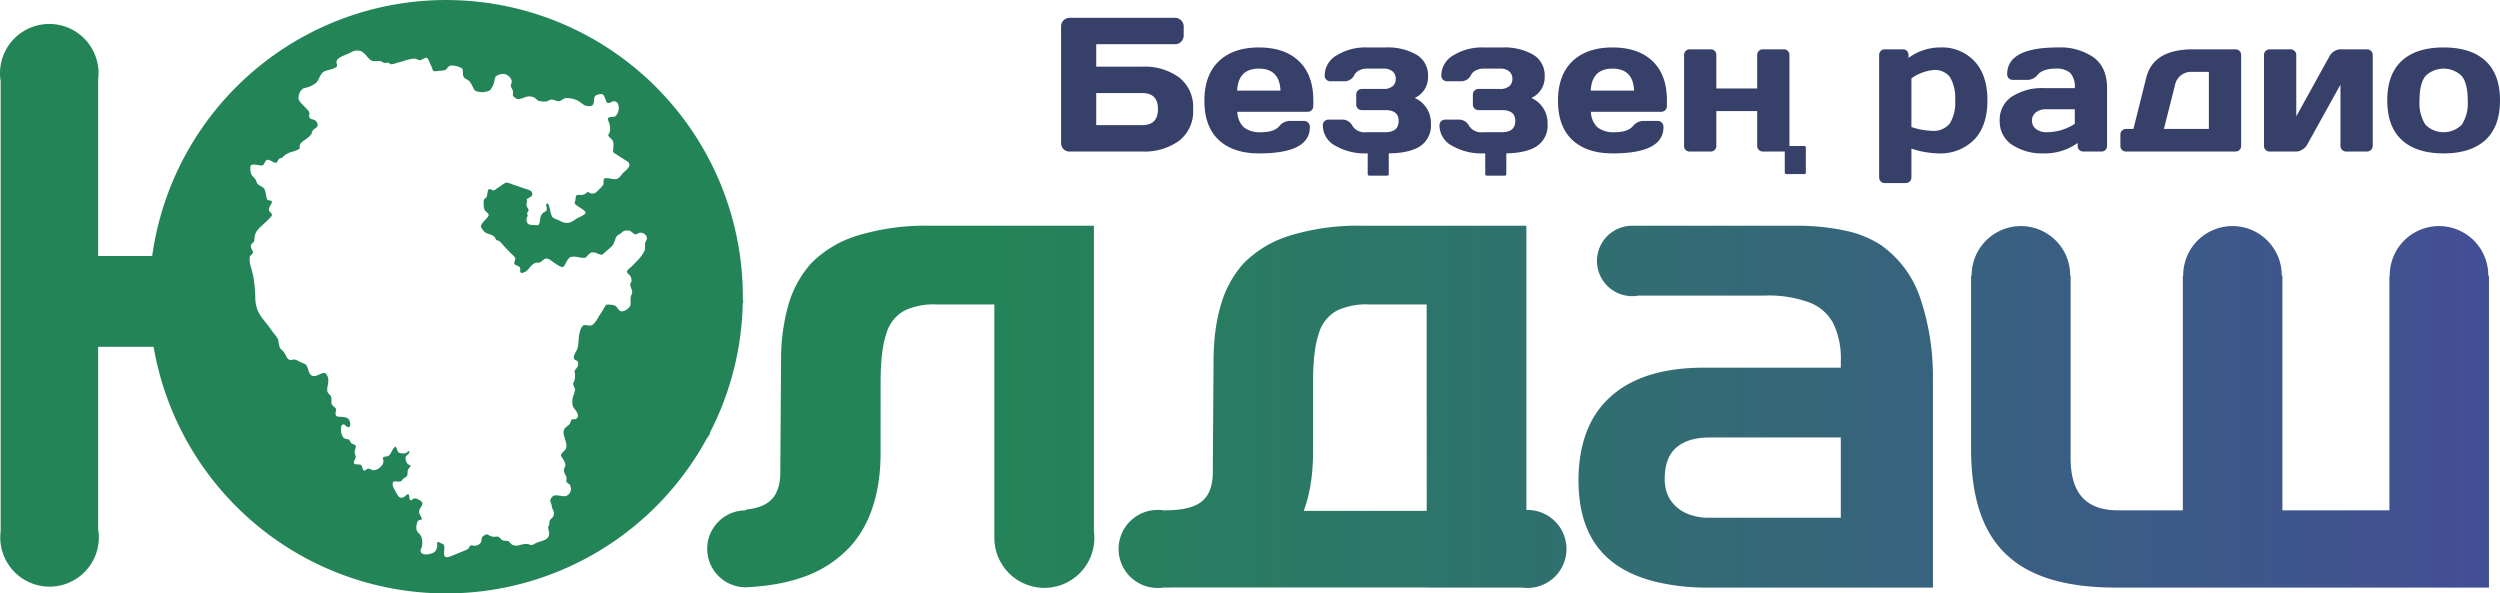<svg xmlns="http://www.w3.org/2000/svg" xmlns:xlink="http://www.w3.org/1999/xlink" viewBox="0 0 518.751 123.14"><defs><style>.cls-1{fill-rule:evenodd;fill:url(#linear-gradient);}.cls-2{fill:#374069;}</style><linearGradient id="linear-gradient" y1="61.57" x2="516.46" y2="61.57" gradientUnits="userSpaceOnUse"><stop offset="0.386" stop-color="#238557"/><stop offset="0.995" stop-color="#434f94"/></linearGradient></defs><g id="Слой_2" data-name="Слой 2"><g id="Layer_1" data-name="Layer 1"><path class="cls-1" d="M381.966,107.433V90.781H354.676l-.132.002-.13.001-.129.003-.128.003-.128.006-.126.004-.126.007-.125.006-.125.009-.124.009-.123.01-.121.009-.122.013-.121.012-.119.014-.118.013-.119.017-.117.016-.116.019-.115.017-.115.02-.113.02-.112.022-.111.02-.113.024-.11.023-.11.025-.108.025-.109.028-.107.027-.107.03-.104.028-.106.033-.104.032-.103.034-.101.033-.102.036-.1.035-.099.038-.098.037-.098.04-.097.039-.096.042-.095.041-.095.044-.093.043-.093.045-.091.045-.092.048h-.001l-.089.048h-.001l-.089.05h-.001l-.087.049h-.001l-.087.053h-.001l-.086.051h-.001l-.084.054h-.001l-.084.053h-.001l-.085.056-.083.056-.082.058-.082.057-.081.061-.08.06-.079.062-.077.062-.079.064-.076.065-.075.067-.073.066-.073.07-.072.068-.07.072-.067.071-.068.075-.067.074-.065.078-.064.076-.064.079-.062.079-.06.082-.059.081-.059.084h-.001l-.057.084h-.001l-.055.087h-.001l-.053.085h-.001l-.054.089h-.001l-.051.088h-.001l-.051.092h-.001l-.049.09h-.001l-.05.095h-.001l-.047.092h-.001l-.045.095h-.001l-.044.096h-.001l-.044.098h-.001l-.041.098h-.001l-.041.1h-.001l-.038.099h-.001l-.039.104h-.001l-.038.103h-.001l-.037.106h-.001l-.035.105h-.001l-.034.109h-.001l-.033.107h-.001l-.031.109h-.001l-.029.11h-.001l-.03.113h-.001l-.027.112h-.001l-.027.115h-.001l-.024.114h-.001l-.024.118h-.001l-.022.116h-.001l-.021.12h-.001l-.019.119h-.001l-.02.123h-.001l-.019.122h-.001l-.017.125h-.001l-.015.123h-.001l-.014.126h-.001l-.013.126h-.001l-.011.13H345.48l-.009.128h-.001l-.01.132h-.001l-.008.132h-.001l-.007.134h-.001l-.005.133h-.001l-.005.137h-.001l-.003.136h-.001l-.002.138v.137h-.001v.261h.001l.002.084h.001l.001.085h.001l.002.084h.001l.003.084h.001l.005.081h.001l.004.084h.001l.005.081h.001l.005.082h.001l.007.081h.001l.007.082h.001l.008.08h.001l.008.08.011.079.009.08.011.079.011.079.012.076.012.078.014.076.014.076.016.075.014.076.016.074.017.074.018.073.017.073.019.073.019.072.021.07.02.073.02.07.021.07.022.069.022.07.023.068.023.068.025.067.024.067.025.067.026.068.028.064.027.066.028.064.028.065.031.064.028.064.031.063.031.064.032.062.031.062.033.062.034.062.035.059.034.061.036.059.035.059.037.058.036.059.038.057.037.057.039.056.038.057.039.056.039.056.04.056.039.056.042.053.042.053.042.054.042.053.042.054.042.052v.001l.045.05v.001l.044.05v.001l.045.049v.001l.045.05v.001l.046.049v.001l.045.05v.001l.047.047v.001l.046.049v.001l.048.047v.001l.047.047v.001l.048.047v.001l.048.047v.001l.051.044v.001l.048.047v.001l.05.044v.001l.05.044v.001l.051.044v.001l.05.044v.001l.053.042v.001l.051.043.054.042.05.043.053.042.054.042.054.041.054.042.055.039.054.039.056.039.055.039.056.038.056.038.059.037.056.037.059.037.059.036.059.035.059.037.059.035.059.034.062.034.059.034.062.032.062.033.063.031.062.032.062.031.063.031.065.029.063.03.065.028.064.028.066.027a11.723,11.723,0,0,0,4.65.874Zm37.375-60.521a10.225,10.225,0,0,1,10.224,10.224l-.001.075h.091V95.269l.001.169.003.166.005.165.005.164.007.162v.001l.009.16v.001l.009.158v.001l.008.159v.001l.011.156v.001l.013.154v.001l.014.153v.001l.014.154v.001l.017.151v.001l.017.149v.001l.02.147v.001l.018.148v.001l.021.145v.001l.021.145v.001l.023.142v.001l.023.142v.001l.025.14v.001l.027.139v.001l.029.137v.001l.028.137v.001l.031.136v.001l.031.134v.001l.034.131v.001l.034.131v.001l.034.128v.001l.037.128v.001l.039.125v.001l.037.126v.001l.04.125v.001l.041.122v.001l.043.122.042.122.045.12.046.118h.001l.047.115h.001l.047.116h.001l.048.114h.001l.049.113h.001l.052.111h.001l.051.111h.001l.053.109h.001l.056.107h.001l.056.106h.001l.055.106h.001l.058.104h.001l.06.102h.001l.061.1h.001l.061.099h.001l.063.097h.001l.064.096h.001l.066.094h.001l.065.095h.001l.067.093h.001l.069.091h.001l.071.089h.001l.071.088h.001l.073.087h.001l.074.085h.001l.076.083h.001l.075.084h.001l.078.082h.001l.078.082h.001l.081.079h.001l.081.079h.001l.083.076h.001l.083.076h.001l.086.073h.001l.085.073h.001l.087.072h.001l.089.07h.001l.09.067h.001l.091.067h.001a7.804,7.804,0,0,0,1.639.898h.001l.112.045h.001l.114.043h.001l.115.041h.001l.114.042h.001l.117.039h.001l.119.039.121.036.121.037.124.035.123.034.126.031.126.032.127.03.13.028.131.025.131.026.133.024.135.022.136.02.135.02.138.019.139.018.141.016.14.015.143.014.144.012.146.01.145.011.147.009.149.007.151.005.151.006.152.003.155.001h13.569V57.21h.074l-.001-.075a10.224,10.224,0,0,1,20.449,0l-.001.075h.139V105.89h22.202V57.21h.07l-.001-.075a10.224,10.224,0,0,1,20.448,0l-.001.075h.144v64.715H439.061c-6.783,0-12.383-.962-16.832-2.955l-.209-.095-.205-.095-.205-.098-.202-.098-.202-.102-.198-.102-.197-.104-.196-.105-.196-.109-.193-.108-.192-.112-.189-.11-.189-.115-.185-.115-.186-.117-.182-.118-.183-.122-.18-.122-.18-.124-.176-.124-.175-.128-.173-.129-.172-.131-.169-.13-.169-.135-.166-.136-.166-.137-.163-.138-.162-.141v-.001l-.159-.14v-.001l-.158-.142v-.001l-.156-.143v-.001l-.156-.148v-.001l-.154-.148v-.001l-.153-.15v-.001l-.15-.15v-.001l-.15-.154v-.001l-.146-.154v-.001l-.146-.156v-.001l-.142-.156v-.001l-.143-.161v-.001l-.141-.16v-.001l-.138-.164v-.001l-.137-.163v-.001l-.136-.167v-.001l-.133-.168v-.001l-.132-.169v-.001l-.129-.168v-.001l-.13-.174v-.001l-.126-.174v-.001l-.126-.176v-.001l-.122-.176v-.001l-.122-.181v-.001l-.12-.179v-.001l-.119-.181v-.001l-.115-.185v-.001l-.116-.184v-.001l-.112-.187v-.001l-.112-.189-.109-.192-.109-.193-.106-.195-.105-.197-.102-.199-.103-.199-.1-.202-.099-.204-.096-.207-.096-.207-.093-.211-.092-.211-.089-.214-.09-.214-.087-.217-.086-.219-.083-.222-.083-.222-.08-.225-.08-.227-.076-.228-.077-.229-.074-.231-.073-.233-.07-.236-.07-.236-.067-.24-.066-.241-.064-.243-.064-.243-.061-.247-.06-.247-.058-.251-.057-.252-.053-.254-.054-.256-.05-.258-.052-.257-.048-.261-.048-.263-.045-.265-.045-.266-.041-.268-.04-.269-.038-.272-.038-.272-.035-.276-.035-.277-.032-.28-.032-.28-.028-.284-.028-.285L409.197,97.928l-.025-.287-.022-.29-.022-.291v-.001l-.019-.294v-.001l-.018-.294v-.001l-.016-.297v-.001l-.015-.299v-.001l-.013-.301v-.001l-.012-.301V95.268l-.01-.305v-.001l-.009-.305v-.001l-.007-.309v-.001l-.006-.309v-.001l-.003-.312v-.001l-.003-.312V57.21h.123l-.001-.075A10.225,10.225,0,0,1,419.341,46.912Zm-80.664-.071c.09,0,.18.003.27.006v-.008H372.407a47.703,47.703,0,0,1,10.51,1.028,21.559,21.559,0,0,1,7.374,2.981A21.958,21.958,0,0,1,398.413,61.743a50.798,50.798,0,0,1,2.665,17.036h.001v.098l.004.349v.285l.002.167v42.246H354.523a44.991,44.991,0,0,1-11.204-1.259l-.152-.041-.151-.039-.15-.042-.149-.039-.149-.043-.148-.042-.147-.043-.146-.042-.146-.045-.145-.044-.144-.046-.143-.045-.143-.048-.142-.046-.141-.048-.141-.046-.14-.05-.139-.049-.139-.051-.137-.048-.138-.052-.137-.051-.135-.053-.134-.05-.135-.054-.134-.053-.133-.055-.131-.053-.132-.056-.13-.055-.129-.056-.128-.056-.129-.059-.128-.058-.126-.059-.126-.059-.126-.062-.125-.06-.124-.062-.122-.06-.124-.063-.122-.062-.121-.064-.12-.063-.121-.065-.118-.065-.118-.065-.116-.065-.118-.068-.115-.067-.115-.068-.113-.067-.114-.07-.112-.069-.112-.07-.111-.07-.111-.073-.11-.072-.108-.073-.107-.072-.108-.076-.107-.073-.106-.076-.104-.074-.12-.089-.118-.087-.118-.09-.115-.088-.116-.091-.114-.09-.113-.093-.111-.091-.112-.095-.111-.094-.109-.095-.108-.094-.108-.097-.106-.095-.105-.098-.104-.096-.105-.101-.103-.099-.102-.101-.1-.1-.101-.103-.098-.102-.098-.104-.095-.103-.096-.107-.095-.105-.094-.107-.093-.107-.093-.109-.09-.108h-.001l-.089-.11h-.001l-.087-.109h-.001l-.089-.112h-.001l-.086-.111h-.001l-.086-.113h-.001l-.083-.113h-.001l-.084-.115h-.001l-.082-.113h-.001l-.082-.116h-.001l-.08-.115-.082-.118-.081-.117-.079-.119-.077-.118-.078-.121-.076-.119-.074-.122-.073-.121-.074-.123-.072-.123-.071-.124-.069-.124-.07-.124-.067-.126-.067-.126-.066-.128-.066-.127-.065-.129-.063-.129-.062-.131-.062-.13-.061-.132-.059-.133-.057-.135-.059-.135-.058-.136-.057-.136-.055-.138-.055-.138-.054-.138-.053-.141-.051-.141-.051-.14-.05-.142-.049-.143-.048-.144-.048-.143-.047-.145-.045-.146-.043-.148-.045-.146-.042-.148-.042-.149-.04-.151-.04-.15-.038-.152-.038-.152-.036-.154-.037-.153-.036-.154-.034-.155-.033-.157-.034-.156-.031-.157-.031-.158-.028-.16-.03-.158-.028-.16-.028-.161-.025-.163-.025-.162-.024-.163-.023-.165-.021-.166-.022-.166-.021-.166-.02-.168-.018-.168-.019-.168-.017-.169-.015-.171h-.001l-.013-.172h-.001l-.014-.171h-.001l-.013-.172h-.001l-.012-.174h-.001l-.011-.175h-.001l-.011-.174h-.001l-.009-.176h-.001l-.007-.177h-.001l-.006-.179h-.001l-.007-.178h-.001l-.005-.18h-.001l-.005-.18h-.001l-.002-.182h-.001l-.003-.181h-.001l-.001-.182h-.001V99.909l-.001-.185.001-.323v-.16h.001l.002-.162h.001l.002-.159h.001l.003-.16h.001l.004-.159h.001l.005-.16h.001l.005-.157h.001l.006-.157h.001l.006-.157h.001l.007-.157h.001l.008-.154h.001a30.383,30.383,0,0,1,.413-3.592v-.001l.025-.142v-.001l.026-.141v-.001l.028-.142v-.001l.027-.139v-.001l.028-.14v-.001l.029-.14v-.001l.031-.14v-.001l.031-.137V92.934l.032-.139v-.001l.033-.137v-.001l.034-.139v-.001l.033-.135v-.001l.034-.137v-.001l.035-.136v-.001l.036-.137v-.001l.036-.134V91.833l.037-.135v-.001l.037-.134v-.001l.039-.135v-.001l.038-.131v-.001l.039-.133v-.001l.04-.131V91.029l.042-.133v-.001l.042-.13v-.001l.043-.131v-.001l.043-.13v-.001l.045-.131v-.001l.043-.126v-.001l.045-.127v-.001l.045-.125v-.001l.047-.127v-.001l.046-.125v-.001l.048-.126v-.001l.049-.125v-.001l.05-.126V89.356l.049-.123v-.001l.05-.123v-.001l.051-.122v-.001l.054-.123v-.001l.052-.12v-.001l.054-.122v-.001l.054-.12v-.001l.056-.122v-.001l.054-.117v-.001l.056-.12v-.001l.057-.117v-.001l.059-.119v-.001l.058-.116v-.001l.059-.117v-.001l.06-.116.062-.118.061-.115.062-.115.063-.114.065-.115.065-.112.065-.114.066-.112.067-.114.067-.109.067-.112.068-.109.07-.112.07-.108.071-.109.072-.108.073-.11.073-.106.074-.107.075-.106.076-.107.076-.104.077-.105.078-.104.079-.104h.001l.078-.101h.001l.079-.102h.001l.08-.101h.001l.081-.102h.001l.081-.098h.001l.082-.101h.001l.083-.098h.001l.084-.1h.001l.083-.096h.001l.085-.098.087-.096.088-.098.087-.096.089-.095.09-.094.091-.095.21-.214.214-.212.217-.208.222-.206.224-.201.229-.199h.001l.23-.195h.001l.235-.192h.001l.236-.187h.001l.242-.184h.001l.243-.182h.001l.248-.179h.001l.25-.173h.001l.256-.171h.001l.257-.167h.001l.262-.166h.001l.263-.159h.001l.268-.158h.001l.271-.154h.001l.276-.152h.001l.277-.147h.001l.282-.144h.001l.285-.14h.001l.29-.138h.001l.29-.133h.001l.296-.13h.001l.297-.127h.001l.303-.125h.001l.304-.12h.001l.31-.117h.001l.312-.113h.001l.316-.112h.001l.317-.106h.001l.323-.103h.001l.325-.099h.001l.33-.097h.001l.331-.092h.001l.336-.09h.001l.339-.086h.001l.343-.084h.001l.344-.079h.001l.349-.077h.001l.352-.072h.001l.357-.07h.001l.359-.066h.001l.363-.063h.001l.366-.059h.001l.371-.057h.001l.372-.052h.001l.377-.049h.001l.379-.046h.001l.384-.043h.001l.386-.038h.001l.391-.036.394-.032.399-.03.4-.024.406-.022.407-.019.412-.016.414-.011.419-.009.421-.005.426-.003h28.37V74.9a16.889,16.889,0,0,0-1.516-7.709,9.378,9.378,0,0,0-4.985-4.419,24.42,24.42,0,0,0-9.225-1.44H339.993a7.305,7.305,0,1,1-1.315-14.491ZM273.321,70.319h.001l-.028.108-.011.042-.015.065-.016.061-.011.049-.076.33-.001.001-.024.111-.004.02-.018.092-.009.038-.017.078-.011.057-.011.058-.015.077-.008.04-.019.096-.003.02-.022.116v.004L272.931,72.2l-.01.065-.012.076-.007.047-.015.098-.005.028-.018.118-.019.13-.001.005-.002.013-.015.114-.005.033-.012.096-.008.054-.009.075-.01.076-.007.056-.012.097-.004.034-.013.118-.003.016-.014.133-.015.137-.004.029-.051.523-.011.12-.001.021-.013.142v.002l-.011.14-.002.024-.01.121-.011.144-.006.072-.006.074-.006.096-.003.05-.009.12-.003.029-.009.145v.004l-.008.151-.001.02-.007.13-.002.046-.013.26-.005.095-.003.06-.018.469-.001.013-.005.146-.002.039-.003.119-.003.066-.003.095-.003.092-.001.069-.002.117-.002.046-.001.043-.005.285-.001.008-.002.158-.001.035-.002.133v.059l-.003.787V93.71h-.001l-.001.203h-.001v.202h-.001l-.002.2h-.001l-.001.199h-.001l-.005.199-.004.198-.006.198-.005.197-.008.196-.007.196-.009.195-.009.194-.011.194-.009.193-.011.192-.011.191-.014.191-.014.19-.016.189-.014.188-.018.188-.017.187-.018.185-.017.184-.021.186-.019.184-.022.184-.021.182-.023.182-.022.181-.025.18-.023.179-.028.18-.026.179-.028.177-.028.176-.031.177-.029.175-.031.174-.031.173-.034.174-.033.172-.035.171-.034.17-.037.17-.036.169-.038.168-.036.166-.04.169-.039.165-.042.166-.04.164-.043.165-.042.163-.045.163-.043.161-.047.162-.046.16-.048.16-.047.157-.051.158-.048.157-.051.157-.049.154-.006.014-.006.014-.006.014-.003.013-.006.013v.001l-.003.013v.001l-.006.013v.001l-.003.01v.001l-.006.013v.001l-.005.013v.001l-.006.013v.001l-.003.01v.001l-.006.013v.001l-.003.013v.001l-.006.013v.001l-.003.011v.001l-.006.013v.001l-.006.013v.001l-.006.013v.001l-.003.01v.001l-.006.013v.001l-.003.013v.001l-.006.013v.001l-.003.01v.001l-.006.013v.001l-.004.013v.001l-.006.013v.001l-.003.01v.001l-.006.013v.001l-.003.012v.001l-.006.013v.001l-.003.01v.001l-.006.013v.001l-.006.013v.001l-.006.013v.001l-.003.011v.001l-.006.013v.001l-.005.013v.001l-.006.013v.001l-.003.01v.001l-.006.013v.001l-.006.013v.001l-.006.013v.001l-.003.01v.001l-.006.013v.001l-.003.011v.001l-.006.013v.001l-.003.01v.001l-.006.013v.001l-.006.013v.001l-.006.013v.001l-.003.01v.001l-.006.013-.004.013-.006.014-.003.011-.006.014-.006.014-.006.014-.003.011-.006.014-.003.011-.006.014-.003.011h25.526V63.182H284.187a14.132,14.132,0,0,0-6.809,1.285,7.911,7.911,0,0,0-3.753,4.831C273.516,69.619,273.413,69.962,273.321,70.319ZM240.292,105.814a8.123,8.123,0,0,1,1.496.139V105.89q4.625,0,6.938-1.387a5.459,5.459,0,0,0,2.21-2.544l.02-.05.022-.051.021-.05.022-.051.02-.05.021-.054.02-.054.021-.053.018-.053.019-.053.019-.054.019-.056.017-.054.02-.056.017-.056.019-.056.015-.055.017-.056.016-.056.017-.057.014-.056.015-.059.014-.059.016-.059.012-.059.014-.059.013-.059.014-.061.011-.059.012-.062h.001l.01-.062h.001l.012-.062h.001l.008-.061.011-.062.009-.062.011-.063.008-.062.01-.065.008-.063.01-.064.007-.064.009-.065.007-.064.009-.066.006-.064.007-.067.006-.067.007-.068.004-.066.006-.067.005-.067.006-.068.003-.067.004-.069.003-.068.005-.07.001-.069.003-.07.002-.07.003-.071v-.07l.001-.073v-.072l.002-.073.155-22.973V74.671l.003-.22V74.365l.006-.378v-.003l.001-.074.001-.018.002-.12V73.761l.003-.076.001-.075.002-.049.001-.026V73.528l.004-.142.002-.037.001-.038.003-.076.002-.073v-.021l.003-.055.011-.297.002-.063.001-.01.004-.076.003-.073.002-.049.001-.024.003-.073.005-.073.001-.035.002-.038.004-.073.016-.289.001-.008.025-.405.001-.022.053-.711.006-.064v-.007l.017-.192.001-.02.01-.107a35.812,35.812,0,0,1,1.393-7.376,21.971,21.971,0,0,1,4.728-8.454,23.048,23.048,0,0,1,9.842-5.756,48.295,48.295,0,0,1,14.674-1.954h34.073v58.978l.201-.002a8.096,8.096,0,1,1-1.12,16.111h-19.741v-.021H243.422c-.538.015-1.082.021-1.634.021v-.021H241.566a8.014,8.014,0,0,1-1.274.101,8.096,8.096,0,1,1,0-16.191Zm-86.159-43.624c.128.374.122.313-.013.82a61.324,61.324,0,0,1-6.767,26.675c.01.325,0,.296-.311.767-.137.209-.278.413-.423.616A61.582,61.582,0,0,1,31.876,71.968H20.358v37.776a10.228,10.228,0,1,1-20.221.46V16.857a10.224,10.224,0,1,1,20.312-1.668,10.313,10.313,0,0,1-.091,1.37V53.118h11.22a61.572,61.572,0,0,1,122.56,8.452Q154.137,61.88,154.133,62.19Zm-29.223-42.674c.344.151.481.433.653.883.129.342.215.884.537.959.63.146.798-.434,1.419-.346,1.326.188.984,2.756,0,3.184-.26.113-1.184-.056-1.342.384-.102.278.184.76.267,1.074a3.459,3.459,0,0,1,.077,1.727c-.083.275-.311.53-.307.69.008.327.884.835.997,1.265a2.722,2.722,0,0,1,.078.384c.064.582-.144,1.385-.038,1.803.053.209.513.421.805.613.611.404,1.117.727,1.726,1.113.43.271.883.451.807,1.114-.059.5-.929,1.157-1.229,1.457-.379.38-.805,1.15-1.38,1.304-.785.215-1.612-.293-2.532-.115-.347.373-.152.973-.27,1.305a4.124,4.124,0,0,1-.881.999c-.42.418-.813,1.015-1.727.804-.23-.052-.391-.268-.575-.269-.204,0-.486.364-.729.463a2.674,2.674,0,0,1-.729.152c-.275.014-.613-.1-.844.038-.286.17-.212.611-.306,1.074-.033.159-.17.402-.153.538.035.341.843.771,1.151.997.272.201,1.106.634,1.112.997.007.421-1.222.908-1.65,1.151-.292.166-.583.367-.883.537a2.261,2.261,0,0,1-2.071.345c-.286-.086-.75-.347-1.189-.537a3.412,3.412,0,0,1-1.114-.576,5.3,5.3,0,0,1-.458-1.574c-.063-.23-.16-.535-.231-.768-.082-.263-.104-.501-.499-.421-.203.423.236,1.05-.038,1.458-.13.194-.427.214-.653.423a2.499,2.499,0,0,0-.499.729c-.207.517-.125,1.574-.498,1.802-.216.132-.761.023-1.035,0a2.6,2.6,0,0,1-1.113-.193,1.73,1.73,0,0,1-.305-1.15c.011-.206.212-.376.229-.576.014-.201-.125-.32-.116-.461.019-.272.297-.445.308-.614.018-.35-.365-.683-.42-1.073-.07-.449.19-.759.036-1.228.439-.524,1.534-.529,1.036-1.536-.205-.41-.974-.559-1.497-.728-.76-.244-1.638-.578-2.456-.843a5.422,5.422,0,0,0-1.266-.385c-.402.022-1.07.602-1.381.807-.218.142-.453.287-.652.421-.187.126-.391.371-.692.384-.325.014-.569-.327-.842-.268-.456.096-.357,1.174-.577,1.612-.119.239-.498.384-.576.689a4.791,4.791,0,0,0,.116,1.918c.16.454.85.737.883,1.113.032.369-.651.943-.844,1.19-.259.328-.764.851-.767,1.228a2.678,2.678,0,0,0,.998,1.304c.621.37,1.358.367,1.803.844.182.192.278.554.461.691.121.091.38.102.537.19a4.499,4.499,0,0,1,.843.884c.547.594,1.03,1.106,1.688,1.764.293.293.77.664.806.92.047.344-.275.795-.192,1.113.122.471,1.006.373,1.189.92.14.419-.201.785.27,1.036,1.534-.158,1.697-1.662,2.876-2.072.255-.089.609-.046.883-.115.506-.126.814-.759,1.381-.804.617-.051,1.203.583,1.689.881.307.19,1.264.906,1.687.883.407-.022.676-.814.844-1.112.212-.374.571-.892.922-.997a3.999,3.999,0,0,1,1.456.037,6.305,6.305,0,0,0,1.382.152c.552-.086.853-1.101,1.688-1.148a2.267,2.267,0,0,1,.921.23,2.451,2.451,0,0,0,.881.268c.4-.037.932-.693,1.191-.919a7.442,7.442,0,0,0,1.112-.998c.466-.658.494-1.406.92-1.958.174-.226.447-.294.69-.459.297-.202.478-.475.729-.576a2.015,2.015,0,0,1,1.267-.038c.393.128.735.711,1.188.727.253.012.454-.256.73-.306a1.352,1.352,0,0,1,1.609.959c.059.55-.315.745-.383,1.151a9.499,9.499,0,0,1-.076,1.534,7.629,7.629,0,0,1-1.726,2.301c-.287.309-.617.655-.998,1.036-.264.265-.939.732-.958,1.036-.022.33.523.629.69.92a2.013,2.013,0,0,1,.268.96c-.011.34-.247.492-.268.806-.035.522.464,1.028.384,1.763-.025.234-.202.456-.268.73-.16.667.086,1.471-.154,1.994a2.657,2.657,0,0,1-1.151.961c-1.266.552-1.272-.799-2.109-1.113a4.994,4.994,0,0,0-1.536-.154c-.321.073-.608.741-.804,1.074-.256.438-.522.789-.729,1.112-.396.63-1.012,1.994-1.841,2.149-.431.082-1.005-.148-1.381-.077-.301.057-.6.568-.729.882a8.197,8.197,0,0,0-.383,1.881,13.527,13.527,0,0,1-.23,2.034c-.198.658-.85,1.193-.768,2.148.199.359.71.348.843.691a1.558,1.558,0,0,1-.038.881c-.125.404-.586.641-.652,1.035a3.378,3.378,0,0,0,.077.576,4.608,4.608,0,0,1-.077,1.227c-.069.305-.3.583-.308.807-.01.326.391.87.385,1.266a8.098,8.098,0,0,1-.422,1.458,4.126,4.126,0,0,0-.077,1.726c.182.741,1.212,1.441,1.112,2.301a.796.796,0,0,1-.46.576c-.213.077-.572-.007-.767.077-.248.108-.269.581-.461.883-.315.497-1.026.683-1.226,1.341-.356,1.167.773,2.475.46,3.722-.128.51-1.054,1.015-1.074,1.458-.012.262.363.679.499.92a2.721,2.721,0,0,1,.421.999c.043.467-.168.454-.267.958-.161.816.385,1.243.498,1.764.05.223-.073.604-.039.768.092.422.593.467.769.843a1.571,1.571,0,0,1-.922,2.264c-.765.101-1.598-.317-2.416-.116a1.432,1.432,0,0,0-.767,1.074,3.348,3.348,0,0,0,.23.691c.071.246.095.525.153.729.129.46.406.714.384,1.305-.03.814-.751.961-.921,1.495-.061.193.006.462-.038.653-.063.275-.216.443-.229.652a7.129,7.129,0,0,0,.191,1.074c.1,1.717-1.668,1.653-2.839,2.225a2.348,2.348,0,0,1-.69.345c-.391.05-.645-.158-.92-.192-1.142-.142-1.77.477-2.724.307a1.897,1.897,0,0,1-.577-.232c-.267-.154-.488-.598-.805-.69-.458-.131-.853-.003-1.189-.193-.274-.153-.536-.654-.882-.727-.246-.05-.582.06-.844.037a2.999,2.999,0,0,1-.768-.191c-.213-.081-.419-.294-.652-.307a1.472,1.472,0,0,0-.996.576c-.226.457-.096.837-.346,1.189a1.563,1.563,0,0,1-1.075.576c-.314.035-.654-.113-.958-.038-.262.063-.333.492-.499.652a5.054,5.054,0,0,1-1.112.536c-.827.349-1.513.627-2.341.96-.398.161-1.097.423-1.381.153-.433-.414-.004-1.641-.191-2.301-.069-.244-.343-.338-.614-.461-.253-.114-.512-.307-.729-.27-.214.204-.061.504-.077.731a1.952,1.952,0,0,1-.576,1.343c-.583.457-2.748.956-2.877-.193-.041-.369.253-.719.307-1.112a4.169,4.169,0,0,0-.153-1.842c-.205-.566-.857-.862-.999-1.457a2.848,2.848,0,0,1,.307-1.88c.222-.22.736-.115.806-.383-.135-.583-.639-.882-.577-1.612.055-.603.708-1.123.692-1.609-.013-.441-1.115-1.067-1.649-1.037-.423.022-.411.402-.768.383-.535-.111-.121-1.061-.536-1.227-.212-.086-.531.307-.691.424a1.296,1.296,0,0,1-.767.304c-.632-.069-.923-.889-1.189-1.342-.247-.42-.878-1.476-.463-1.919.297-.311.91-.022,1.421-.114.362-.064.445-.414.728-.653.197-.163.621-.283.729-.576.154-.411.032-.852.193-1.226.138-.327.411-.418.536-.807-.13-.232-.437-.185-.614-.384a2.335,2.335,0,0,1-.461-1.227c.038-.62.834-.752.844-1.38-.334-.175-.489.321-.882.381a2.708,2.708,0,0,1-1.305-.112c-.466-.234-.306-.956-.728-1.268-.681.332-.841,1.62-1.535,1.957-.341.167-.888.017-1.112.423a1.492,1.492,0,0,1-.386,1.765,2.278,2.278,0,0,1-1.533.767c-.372-.012-.726-.342-1.036-.345-.381-.006-.586.461-.92.382-.364-.082-.327-.935-.613-1.112-.527-.324-1.329.079-1.497-.459-.034-.516.372-.767.385-1.266.007-.285-.217-.542-.229-.882-.021-.489.317-.976.229-1.343-.084-.343-.634-.343-.884-.576-.284-.267-.279-.611-.537-.767-.188-.113-.839-.141-1.075-.346a2.679,2.679,0,0,1-.574-1.571c-.024-.532.053-1.179.461-1.229.437-.052.668.607,1.074.576.561-.04.429-.99.23-1.38-.302-.594-.744-.699-1.688-.768-.384-.03-.854-.006-1.036-.192-.312-.322-.054-1.009-.037-1.382-.224-.489-.589-.504-.845-.96-.258-.46-.029-.927-.191-1.61-.108-.452-.756-.695-.806-1.267-.073-.837.33-1.607.192-2.532-.064-.438-.391-1.068-.691-1.151-.689-.188-1.75.898-2.608.575-.906-.34-.748-1.852-1.419-2.378a6.913,6.913,0,0,0-1.152-.497,3.243,3.243,0,0,0-1.113-.5c-.322-.022-.639.153-.959.078-.612-.149-.79-.914-1.226-1.574-.209-.312-.72-.673-.884-.998A11.359,11.359,0,0,1,57.739,70.501a7.033,7.033,0,0,0-.997-1.42c-.351-.477-.696-.981-.997-1.381-1.249-1.66-2.593-2.786-2.762-5.525a33.417,33.417,0,0,0-.385-4.641c-.135-.648-.315-1.325-.499-2.033a5.12,5.12,0,0,1-.268-2.225c.104-.361.613-.475.653-.883.045-.476-.522-.767-.424-1.419.075-.475.462-.517.73-.998-.086-1.978,1.041-2.649,2.072-3.643.221-.215.518-.471.843-.806.244-.252.72-.703.728-.922.015-.347-.545-.6-.613-.996-.119-.691.501-1.002.613-1.803-.106-.256-.729-.177-.92-.345-.307-.273-.33-1.802-.692-2.304-.347-.482-1.105-.566-1.495-1.188-.108-.17-.14-.425-.268-.652-.286-.503-.81-.82-.96-1.266-.108-.325-.281-1.518,0-1.765.442-.384,1.762.149,2.302.039.539-.11.526-1.021,1.036-1.151.301-.076.625.144.92.269.259.111.616.37.843.345.57-.059.37-1.043,1.229-.959a4.57,4.57,0,0,1,2.187-1.342,4.332,4.332,0,0,0,1.611-.692c-.267-1.097.633-1.433,1.189-1.879A5.345,5.345,0,0,0,64.606,27.842a4.907,4.907,0,0,1,.269-.729c.297-.433.965-.635,1.035-1.036a1.249,1.249,0,0,0-.69-1.189c-.354-.181-.879-.141-1.036-.576-.093-.255.065-.615,0-.96-.069-.357-.914-1.122-1.15-1.381-.385-.42-.989-.928-1.074-1.457a2.306,2.306,0,0,1,1.074-2.226A5.238,5.238,0,0,0,65.603,17.176c.588-.587.796-1.758,1.574-2.301.448-.314,2.624-.593,2.76-1.191.068-.288-.151-.506-.114-.843.082-.752,1.155-1.162,1.841-1.458.373-.161.776-.336,1.151-.498a2.426,2.426,0,0,1,1.994-.306c1.032.378,1.489,1.648,2.379,2.032.429.185,1.259-.038,1.918.118.175.038.497.328.614.342.233.033.511-.109.728-.075.302.044.512.319.729.343a3.791,3.791,0,0,0,1.189-.306c.414-.113.839-.218,1.189-.305a9.838,9.838,0,0,1,2.417-.578c.398.012.785.342,1.112.344.531.004.954-.581,1.419-.498.389.069.622.95.806,1.342a6.174,6.174,0,0,1,.345.73c.105.317.141.605.345.69a3.778,3.778,0,0,0,1.151-.077,4.943,4.943,0,0,0,1.15-.116c.468-.164.601-.856,1.229-.959a4.124,4.124,0,0,1,2.378.614c.247.39.022,1.033.268,1.65.2.491.857.606,1.267,1.036a5.389,5.389,0,0,1,.613,1.035c.17.306.365.822.653.957a3.911,3.911,0,0,0,2.953-.151,4.288,4.288,0,0,0,.96-2.111,2.505,2.505,0,0,1,.229-.767,2.577,2.577,0,0,1,1.88-.499,2.102,2.102,0,0,1,1.458,1.381c.058.385-.204.742-.191,1.074.016.39.414.7.46,1.227.02.229-.073.503-.037.691a1.43,1.43,0,0,0,1.074.806c.768.066,1.571-.625,2.532-.536a2.373,2.373,0,0,1,.882.268c.321.171.534.537.881.652a4.565,4.565,0,0,0,1.613.115c.422-.073.551-.371,1.074-.383.568-.014.974.352,1.458.345.531-.008.853-.584,1.533-.652a5.078,5.078,0,0,1,2.187.421c.738.318,1.246.94,1.881,1.152a2.07,2.07,0,0,0,1.265,0c.593-.277.389-1.394.575-1.804C123.608,19.62,124.296,19.542,124.911,19.516Zm81.415,91.959V63.182H194.453a14.131,14.131,0,0,0-6.809,1.285,7.908,7.908,0,0,0-3.752,4.831,19.854,19.854,0,0,0-.832,3.882l-.002.018-.005.032-.007.05-.01.084-.003.019-.009.063-.001.008-.018.161-.009.078v.007l-.004.031-.013.119-.003.021-.009.086-.005.052-.004.036-.01.085-.004.037-.004.051-.009.087-.002.024-.006.064-.011.133-.011.131v.003l-.014.161-.001.019-.006.093-.005.057-.003.033-.001.015-.01.121-.004.047-.006.094-.002.03-.004.063-.012.171-.001.015-.005.094-.001.001-.006.093-.005.08-.001.015-.009.19-.006.095-.009.176-.001.018-.001.037v.006l-.008.151v.003l-.001.021-.003.078-.01.215-.008.255-.001.025-.003.101-.002.059-.001.041-.003.101-.001.045-.003.093-.006.262v.022l-.003.143-.002.133-.001.023-.001.084-.001.02-.003.171v.039l-.004.641-.001.107V93.71l-.001.203v.202h-.001l-.001.2h-.001l-.002.199h-.001l-.002.199h-.001l-.004.198h-.001l-.005.198h-.001l-.006.197h-.001l-.005.196h-.001l-.006.196h-.001l-.008.195h-.001l-.008.194h-.001l-.009.194H182.67l-.011.193h-.001l-.011.192h-.001l-.012.191h-.001l-.011.191h-.001l-.013.19h-.001l-.013.189h-.001l-.015.188h-.001l-.015.188h-.001l-.016.187h-.001l-.017.185h-.001l-.019.184h-.001l-.018.186h-.001l-.02.184h-.001l-.021.184h-.001l-.021.182h-.001l-.021.182h-.001l-.022.181h-.001l-.023.18h-.001l-.025.179h-.001l-.024.18h-.001l-.025.179h-.001l-.027.177h-.001l-.028.176h-.001l-.027.177h-.001l-.029.175h-.001l-.03.174h-.001l-.032.173H182.098l-.031.174-.034.172-.034.171-.036.17-.035.17-.037.169-.037.168-.039.166-.039.169-.039.165-.04.166-.042.164-.042.165-.043.163-.044.163-.046.161-.045.162-.046.16-.048.16-.049.157-.048.158-.05.157-.051.157-.052.154-.05.158-.051.156-.052.155-.054.153h-.001l-.052.154h-.001l-.055.152h-.001l-.055.152h-.001l-.057.151h-.001l-.056.152h-.001l-.058.15h-.001l-.058.149h-.001l-.061.148h-.001l-.06.149h-.001l-.061.147h-.001l-.063.146h-.001l-.063.145h-.001l-.063.146h-.001l-.065.144h-.001l-.066.143h-.001l-.066.142h-.001l-.066.143h-.001l-.068.141h-.001l-.069.14h-.001l-.071.139h-.001l-.069.14h-.001l-.072.139h-.001l-.072.138h-.001l-.074.137h-.001l-.074.136h-.001l-.075.135h-.001l-.077.135h-.001l-.078.133h-.001l-.077.135h-.001l-.078.133h-.001l-.079.132h-.001l-.081.131h-.001l-.081.132h-.001l-.082.13h-.001l-.082.129h-.001l-.084.128h-.001l-.083.129h-.001l-.085.127h-.001l-.086.126h-.001l-.087.125h-.001l-.087.124h-.001l-.089.124h-.001l-.089.123h-.001l-.092.125h-.001l-.09.121h-.001l-.092.123h-.001l-.093.121-.095.122-.095.118-.096.12-.097.118-.098.119-.098.115-.099.117-.1.115-.101.117-.101.113-.103.115-.104.112-.106.114a23.941,23.941,0,0,1-9.816,6.116l-.149.049-.007.002-.143.048-.014.004-.136.044-.021.007-.13.043-.029.009-.123.037-.037.011-.116.037-.044.014-.109.032-.051.016-.103.032-.06.018-.095.026-.067.02-.088.025-.239.067-.074.021-.257.069-.059.016h-.001l-.158.041-.116.03-.044.012-.049.012-.111.027-.133.033-.027.008-.141.035-.02.004-.151.036-.012.004-.05.011-.276.063-.004.001-.252.056-.158.034-.202.043-.045.009-.036.007-.13.027-.045.009-.009.002-.284.055-.061.012-.005.001-.274.051-.076.014-.215.039-.222.039-.103.017-.068.011-.112.019-.061.01-.121.018-.052.009-.13.021-.044.007-.138.02-.037.005-.148.023-.029.005-.156.022-.02.003-.352.048h-.002l-.18.025h-.006l-.173.021-.015.001-.165.021-.024.004-.156.017-.032.004-.151.018-.039.004-.141.016-.049.005-.133.015-.183.019-.068.008-.116.012-.077.007-.108.01-.086.008-.099.01-.291.026-.082.007-.708.055-.045.003-.74.047-.015.001-.011.001h-.014l-.042.003h-.014l-.014.002H155.27l-.003.001-.025.002h-.028l-.005.001-.255.013h-.028l-.006.001-.011.002-.14.006v-.005l-.046.001a7.979,7.979,0,0,1,0-15.958h.046v-.153l.084-.008v-.001l.082-.01v-.001l.082-.008v-.001l.08-.01v-.001l.082-.009v-.001l.08-.01v-.001l.079-.01v-.001l.079-.011v-.001l.079-.01v-.001l.079-.012v-.001l.078-.01v-.001l.076-.013v-.001l.077-.012v-.001l.076-.013v-.001l.076-.013v-.001l.073-.014v-.001l.076-.013v-.001l.073-.013v-.001l.073-.013v-.001l.072-.016v-.001l.073-.015.071-.017.07-.017.07-.017.07-.017.069-.017h.001l.068-.017h.001l.066-.02h.001l.067-.018h.001l.066-.019h.001l.066-.02h.001l.064-.019h.001l.066-.019h.001l.063-.02h.001l.064-.02h.001l.063-.021h.001l.063-.019h.001l.062-.022h.001l.061-.021h.001l.061-.022h.001l.061-.022h.001l.061-.022h.001l.06-.022h.001l.058-.023h.001l.059-.022h.001l.058-.025h.001l.058-.024h.001l.055-.025h.001l.058-.023h.001l.055-.025h.001l.055-.025h.001l.054-.025h.001l.055-.025h.001l.054-.027h.001l.053-.026h.001l.053-.028h.001l.052-.025h.001l.052-.028.053-.028.05-.028.052-.028.05-.03.05-.029.048-.031.048-.028.046-.03.047-.028.045-.031.046-.03.045-.031.045-.031.044-.032.045-.031.043-.033.044-.032.042-.034.042-.033.042-.034.042-.034.039-.035.042-.034.04-.034.039-.034.039-.036.039-.036.039-.036.039-.037.037-.037.039-.037.037-.038.036-.037.036-.039.036-.039.035-.039.036-.039.034-.04.036-.039.034-.039.034-.039.033-.042.034-.041.032-.042.033-.042.031-.042.032-.042.031-.042.031-.042.029-.045h.001l.03-.044h.001l.027-.045h.001l.027-.045h.001l.027-.046h.001l.028-.045h.001l.027-.045h.001l.027-.045h.001l.024-.048h.001l.027-.046h.001l.024-.048h.001l.024-.048h.001l.023-.048h.001l.024-.048h.001l.023-.048h.001l.023-.048h.001l.022-.05h.001l.022-.05h.001l.021-.05h.001l.021-.051h.001l.02-.051h.001l.022-.05h.001l.021-.051h.001l.021-.05h.001l.02-.051h.001l.021-.05h.001l.019-.054.02-.054.019-.053.021-.053.02-.053.02-.054.017-.056.02-.054.017-.056.017-.056.017-.056.017-.055.017-.056.017-.056.014-.057.017-.056.014-.059.014-.059.014-.059.014-.059.014-.059.014-.059.011-.061.014-.059.011-.062.011-.062.01-.062.011-.061.011-.062.011-.062.009-.063.011-.062.008-.065.009-.063.008-.064.009-.064.008-.065.009-.064.006-.066.007-.064.006-.067.006-.067.006-.068.006-.066.006-.067.006-.067.003-.068.006-.067.003-.069.003-.068.003-.07.003-.069.003-.07.003-.07v-.071l.001-.07v-.218l.154-22.973.001-.227h.001A40.825,40.825,0,0,1,163.668,63.002a21.964,21.964,0,0,1,4.729-8.454,23.051,23.051,0,0,1,9.841-5.756,48.299,48.299,0,0,1,14.674-1.954h34.074V110.201a10.503,10.503,0,0,1,.095,1.403,10.376,10.376,0,1,1-20.753,0l.001-.08h-.005Z"/><path class="cls-2" d="M220.174,29.66V5.531a1.786,1.786,0,0,1,1.838-1.838h21.788a1.739,1.739,0,0,1,1.287.542,1.786,1.786,0,0,1,.532,1.296V7.35a1.787,1.787,0,0,1-.513,1.287,1.689,1.689,0,0,1-1.267.532H227.468v4.663h9.559a12.242,12.242,0,0,1,7.633,2.224,7.772,7.772,0,0,1,2.912,6.588,7.741,7.741,0,0,1-2.922,6.581,12.282,12.282,0,0,1-7.624,2.215H221.915a1.659,1.659,0,0,1-1.248-.513A1.758,1.758,0,0,1,220.174,29.66Zm7.294-3.696h9.559q3.25,0,3.25-3.328,0-3.328-3.25-3.328h-9.559Z"/><path class="cls-2" d="M252.893,29.045q-2.98-2.782-2.98-8.136,0-5.354,2.999-8.208,2.999-2.854,8.301-2.854,5.34,0,8.32,2.842,2.979,2.843,2.98,8.151v1.129a1.21,1.21,0,0,1-.339.881,1.152,1.152,0,0,1-.861.347H256.744a4.603,4.603,0,0,0,1.364,3.228,5.393,5.393,0,0,0,3.589,1.01q2.728,0,3.792-1.296a2.773,2.773,0,0,1,2.225-1.045h2.883a1.13,1.13,0,0,1,.861.361,1.286,1.286,0,0,1,.339.917q0,5.476-10.584,5.457Q255.873,31.827,252.893,29.045Zm3.812-10.24h8.998q-.193-4.566-4.479-4.566Q256.938,14.239,256.705,18.805Z"/><path class="cls-2" d="M274.487,26.003a1.136,1.136,0,0,1,.339-.852,1.16,1.16,0,0,1,.842-.329h2.902a2.286,2.286,0,0,1,2.061,1.306,2.995,2.995,0,0,0,2.854,1.306h3.929q2.805,0,2.806-2.341,0-2.264-2.806-2.245h-4.799a1.156,1.156,0,0,1-1.2-1.194V19.651a1.156,1.156,0,0,1,1.2-1.194h4.431a2.829,2.829,0,0,0,1.926-.573,1.938,1.938,0,0,0,.647-1.526A1.968,1.968,0,0,0,288.97,14.822a2.796,2.796,0,0,0-1.926-.584h-3.561a3.235,3.235,0,0,0-1.393.34,2.285,2.285,0,0,0-1.064.981,2.261,2.261,0,0,1-2.07,1.303h-2.883a1.182,1.182,0,0,1-.861-.331,1.143,1.143,0,0,1-.339-.855,4.832,4.832,0,0,1,2.545-4.223,11.268,11.268,0,0,1,6.144-1.608h3.889a12.084,12.084,0,0,1,6.473,1.501,4.917,4.917,0,0,1,2.39,4.446,4.673,4.673,0,0,1-2.767,4.532,5.637,5.637,0,0,1,3.366,5.368,5.143,5.143,0,0,1-2.273,4.673q-2.273,1.461-6.763,1.461h-4.314a12.219,12.219,0,0,1-6.482-1.587A4.797,4.797,0,0,1,274.487,26.003Z"/><path class="cls-2" d="M298.693,26.003a1.135,1.135,0,0,1,.338-.852,1.161,1.161,0,0,1,.842-.329h2.902a2.285,2.285,0,0,1,2.061,1.306,2.996,2.996,0,0,0,2.854,1.306h3.928q2.805,0,2.806-2.341,0-2.264-2.806-2.245h-4.799a1.167,1.167,0,0,1-.86-.337,1.155,1.155,0,0,1-.339-.857V19.651a1.157,1.157,0,0,1,.339-.857,1.169,1.169,0,0,1,.86-.337h4.432a2.828,2.828,0,0,0,1.925-.573,1.936,1.936,0,0,0,.648-1.526,1.965,1.965,0,0,0-.648-1.536,2.795,2.795,0,0,0-1.925-.584h-3.561a3.239,3.239,0,0,0-1.394.34,2.283,2.283,0,0,0-1.063.981,2.262,2.262,0,0,1-2.07,1.303h-2.884a1.182,1.182,0,0,1-.86-.331,1.139,1.139,0,0,1-.339-.855,4.831,4.831,0,0,1,2.544-4.223,11.268,11.268,0,0,1,6.144-1.608h3.89a12.078,12.078,0,0,1,6.472,1.501,4.915,4.915,0,0,1,2.39,4.446,4.671,4.671,0,0,1-2.767,4.532,5.637,5.637,0,0,1,3.367,5.368,5.145,5.145,0,0,1-2.273,4.673q-2.275,1.461-6.763,1.461h-4.315a12.216,12.216,0,0,1-6.481-1.587A4.795,4.795,0,0,1,298.693,26.003Z"/><path class="cls-2" d="M326.265,29.045q-2.979-2.782-2.979-8.136,0-5.354,2.999-8.208,2.999-2.854,8.302-2.854,5.341,0,8.32,2.842,2.979,2.843,2.979,8.151v1.129a1.213,1.213,0,0,1-.338.881,1.156,1.156,0,0,1-.861.347H330.116a4.602,4.602,0,0,0,1.365,3.228,5.388,5.388,0,0,0,3.588,1.01q2.73,0,3.793-1.296a2.774,2.774,0,0,1,2.225-1.045H343.969a1.127,1.127,0,0,1,.861.361,1.283,1.283,0,0,1,.34.917q0,5.476-10.584,5.457Q329.245,31.827,326.265,29.045Zm3.812-10.24h8.998q-.193-4.566-4.479-4.566Q330.31,14.239,330.076,18.805Z"/><path class="cls-2" d="M349.446,30.26V11.433a1.167,1.167,0,0,1,.339-.861,1.143,1.143,0,0,1,.842-.339h4.334a1.136,1.136,0,0,1,.852.339,1.187,1.187,0,0,1,.329.861v6.927h8.475V11.433a1.159,1.159,0,0,1,1.199-1.2h4.315a1.136,1.136,0,0,1,.852.339,1.186,1.186,0,0,1,.328.861V30.26a1.127,1.127,0,0,1-1.18,1.18h-4.315a1.166,1.166,0,0,1-.86-.338,1.14,1.14,0,0,1-.339-.842V23.043h-8.475V30.26a1.135,1.135,0,0,1-.339.851,1.159,1.159,0,0,1-.842.329h-4.334A1.128,1.128,0,0,1,349.446,30.26Z"/><path class="cls-2" d="M389.924,36.781V11.433a1.167,1.167,0,0,1,.339-.861,1.143,1.143,0,0,1,.842-.339h3.734a1.137,1.137,0,0,1,.852.339,1.186,1.186,0,0,1,.328.861v.581a11.057,11.057,0,0,1,6.693-2.167,9.165,9.165,0,0,1,6.989,2.852q2.687,2.851,2.688,8.11,0,5.345-2.754,8.182a9.866,9.866,0,0,1-7.424,2.837,18.802,18.802,0,0,1-5.592-.991V36.78a1.171,1.171,0,0,1-.339.862,1.146,1.146,0,0,1-.842.338h-4.334a1.136,1.136,0,0,1-.852-.338A1.185,1.185,0,0,1,389.924,36.781Zm6.695-10.428a14.364,14.364,0,0,0,4.198.792,4.375,4.375,0,0,0,3.764-1.507,8.24,8.24,0,0,0,1.112-4.83,8.453,8.453,0,0,0-1.055-4.781,3.883,3.883,0,0,0-3.415-1.498,9.369,9.369,0,0,0-4.604,1.739Z"/><path class="cls-2" d="M417.507,30.047a5.768,5.768,0,0,1-2.563-5.031,5.672,5.672,0,0,1,2.563-4.992,11.525,11.525,0,0,1,6.607-1.742h6.405a4.225,4.225,0,0,0-.95-3.154,4.292,4.292,0,0,0-3.006-.89q-2.697,0-3.781,1.316a2.712,2.712,0,0,1-2.222,1.025h-2.877a1.164,1.164,0,0,1-.859-.338,1.143,1.143,0,0,1-.338-.842q0-5.553,10.542-5.553a12.163,12.163,0,0,1,7.397,2.061q2.788,2.061,2.788,6.375V30.26a1.128,1.128,0,0,1-1.18,1.18h-3.735a1.133,1.133,0,0,1-.851-.338,1.159,1.159,0,0,1-.329-.842v-.6a11.634,11.634,0,0,1-7.005,2.167A11.336,11.336,0,0,1,417.507,30.047Zm4.131-5.031a2.161,2.161,0,0,0,.814,1.741,3.514,3.514,0,0,0,2.308.677,10.687,10.687,0,0,0,5.76-1.741V22.675h-5.953a3.236,3.236,0,0,0-2.144.658A2.099,2.099,0,0,0,421.638,25.016Z"/><path class="cls-2" d="M439.981,30.26V27.957a1.159,1.159,0,0,1,1.2-1.2h1.509l2.661-10.652q1.466-5.87,9.707-5.872h8.781a1.159,1.159,0,0,1,1.199,1.2V30.26a1.135,1.135,0,0,1-.339.851,1.183,1.183,0,0,1-.861.329H441.181a1.183,1.183,0,0,1-.861-.329A1.135,1.135,0,0,1,439.981,30.26Zm9.029-3.502h9.333V14.916h-3.499a3.4,3.4,0,0,0-3.558,2.846Z"/><path class="cls-2" d="M469.779,30.26V11.433a1.144,1.144,0,0,1,.353-.861,1.22,1.22,0,0,1,.878-.339h4.214a1.244,1.244,0,0,1,.897.339,1.142,1.142,0,0,1,.354.861V24.146l6.92-12.519a2.567,2.567,0,0,1,.964-.997,2.412,2.412,0,0,1,1.258-.397h5.506a1.195,1.195,0,0,1,.874.339,1.156,1.156,0,0,1,.345.861V30.26a1.111,1.111,0,0,1-.354.851,1.26,1.26,0,0,1-.896.329h-4.215a1.21,1.21,0,0,1-.888-.338,1.135,1.135,0,0,1-.343-.842V17.567l-6.921,12.48a2.798,2.798,0,0,1-.963.977,2.333,2.333,0,0,1-1.258.416h-5.525a1.18,1.18,0,0,1-.865-.329A1.142,1.142,0,0,1,469.779,30.26Z"/><path class="cls-2" d="M498.368,29.041q-3.01-2.786-3.01-8.214,0-5.427,3.01-8.204,3.009-2.776,8.678-2.776,5.669,0,8.687,2.776,3.019,2.777,3.019,8.204,0,5.428-3.019,8.214-3.018,2.786-8.687,2.787Q501.377,31.827,498.368,29.041Zm4.887-13.235q-1.203,1.567-1.202,5.012a8.38,8.38,0,0,0,1.202,5.031,5.332,5.332,0,0,0,7.59,0,8.333,8.333,0,0,0,1.212-5.031q0-3.444-1.212-5.012a5.378,5.378,0,0,0-7.59,0Z"/><rect class="cls-2" x="283.797" y="30.762" width="4.372" height="5.686" rx="0.293" transform="translate(571.966 67.209) rotate(180)"/><rect class="cls-2" x="308.187" y="30.762" width="4.372" height="5.686" rx="0.293" transform="translate(620.746 67.209) rotate(180)"/><path class="cls-2" d="M370.634,30.295h3.785a.293.293,0,0,1,.293.293v5.536a0,0,0,0,1,0,0H370.634a.293.293,0,0,1-.293-.293V30.588A.293.293,0,0,1,370.634,30.295Z" transform="translate(745.054 66.419) rotate(180)"/></g></g></svg>